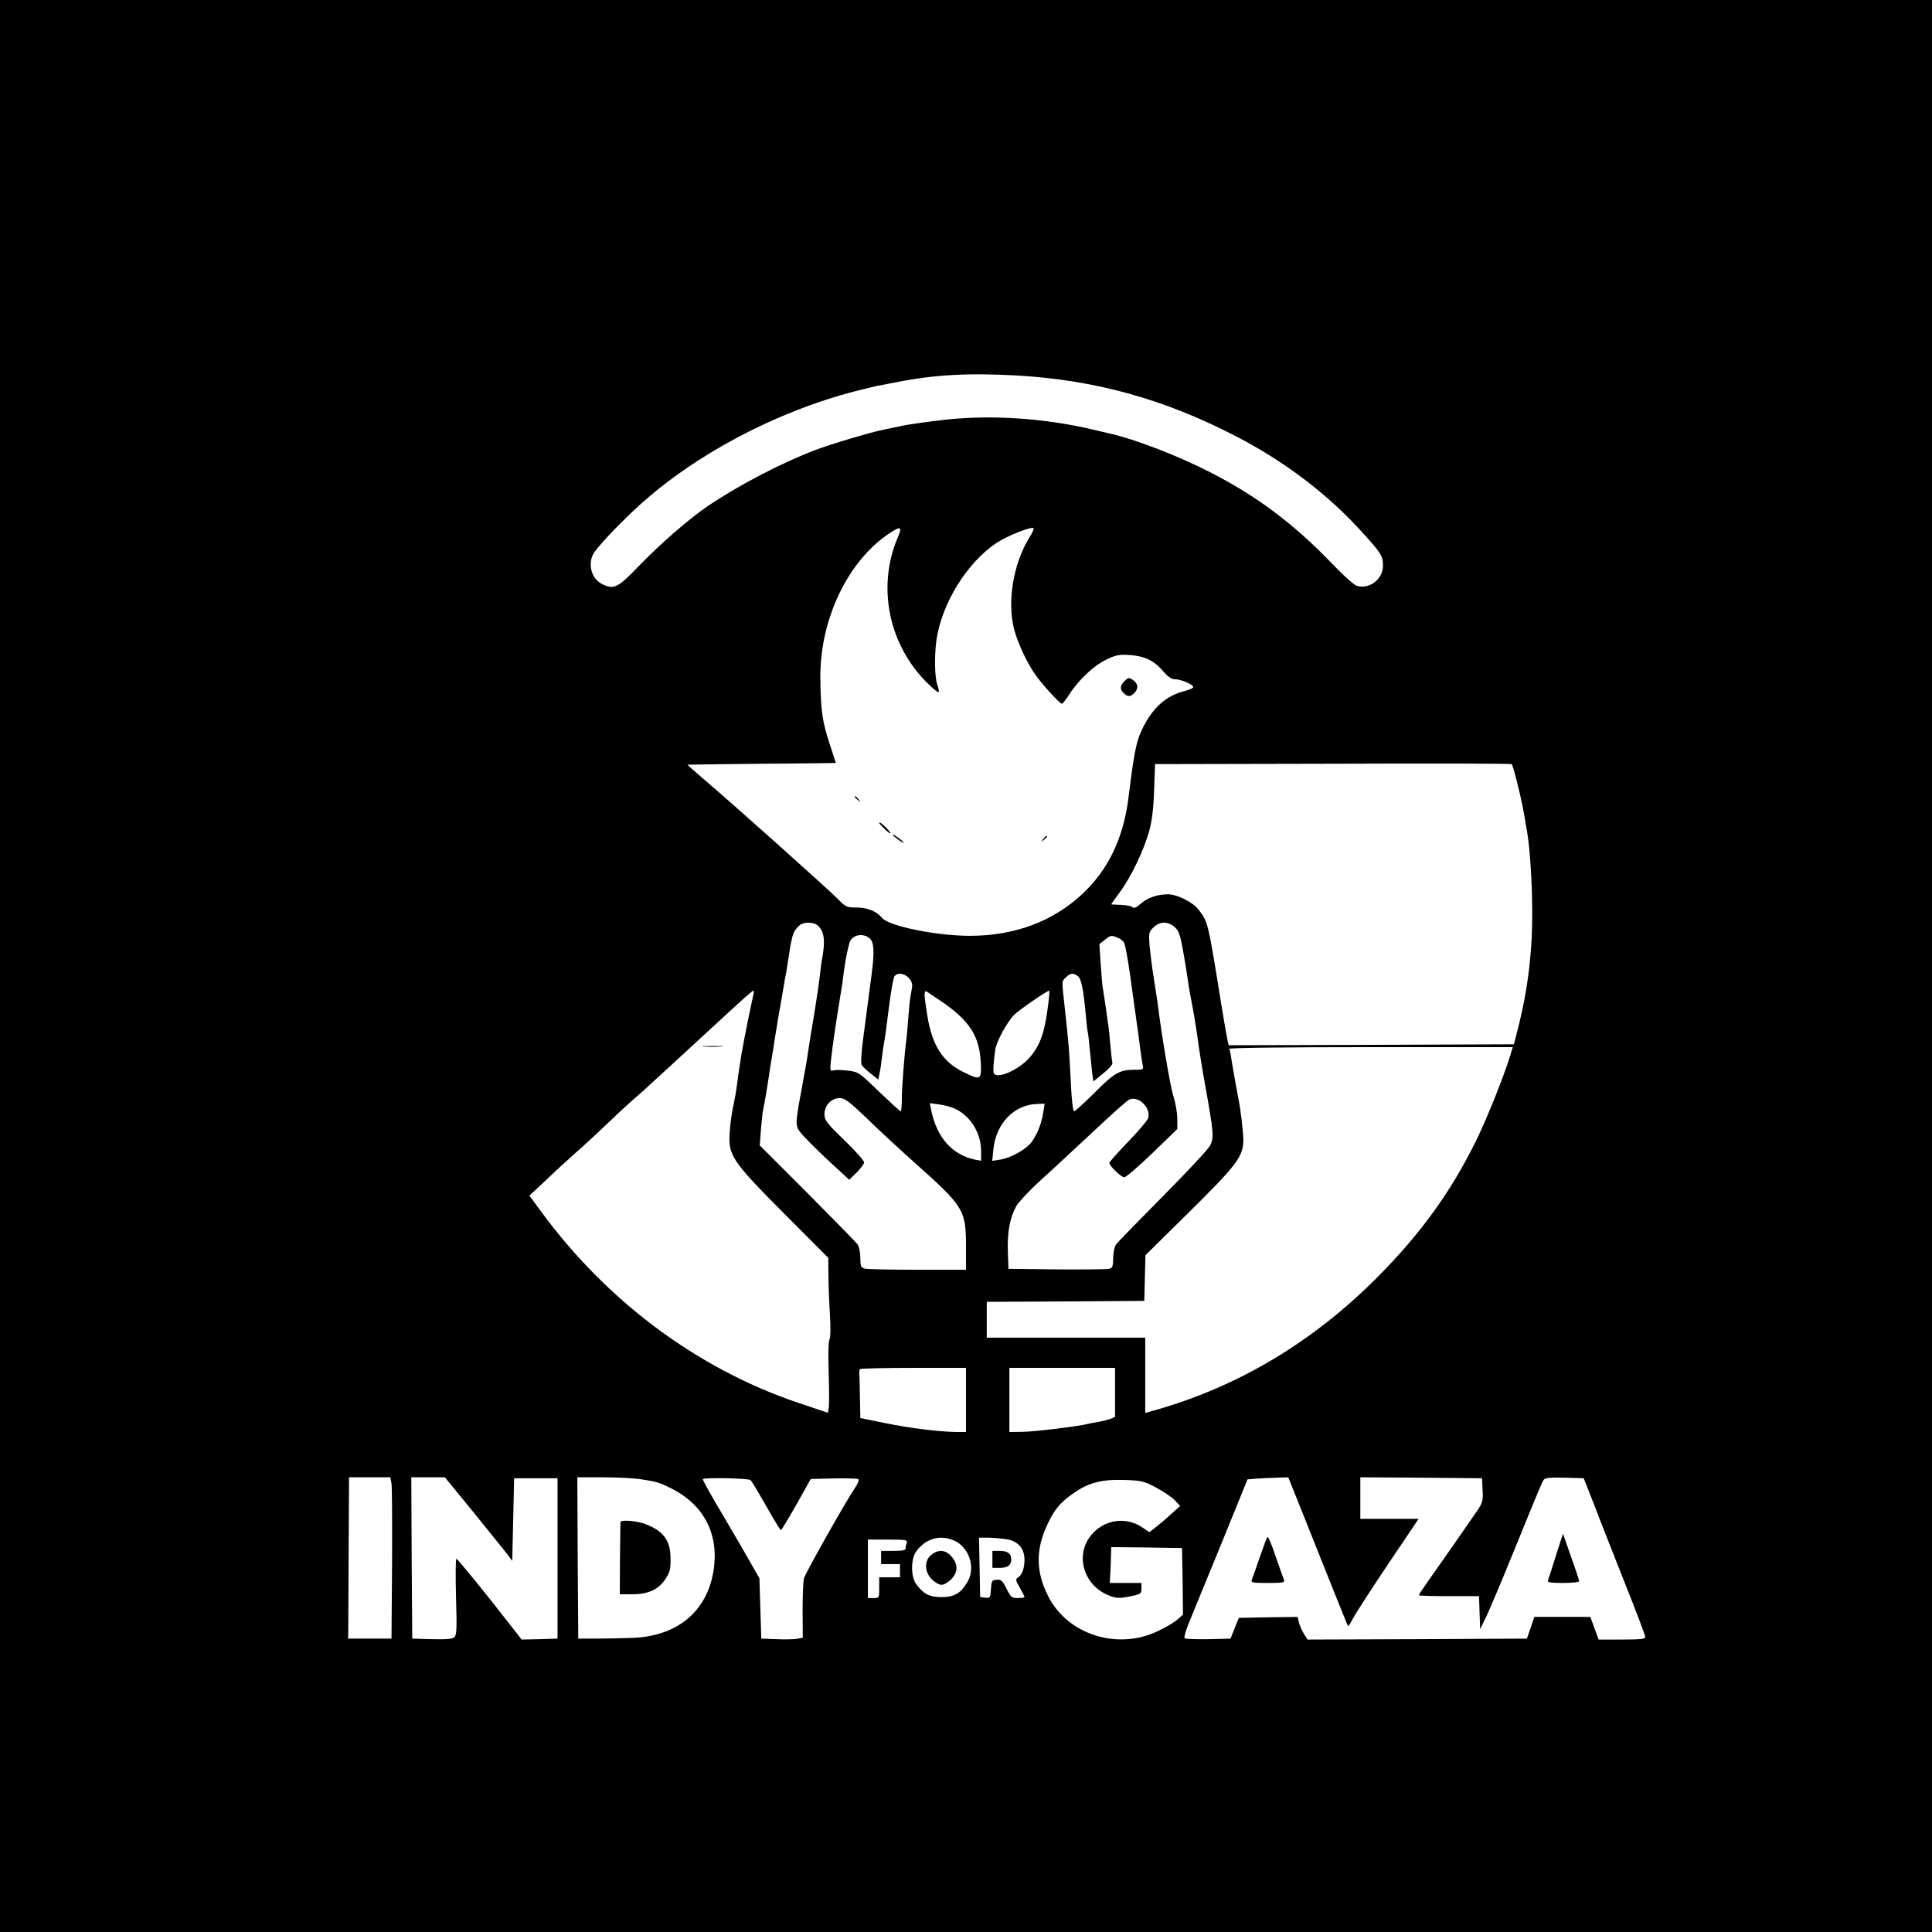 <?xml version="1.0" standalone="no"?>
<!DOCTYPE svg PUBLIC "-//W3C//DTD SVG 20010904//EN"
 "http://www.w3.org/TR/2001/REC-SVG-20010904/DTD/svg10.dtd">
<svg version="1.0" xmlns="http://www.w3.org/2000/svg"
 width="1024pt" height="1024pt" viewBox="0 0 1024 1024"
 preserveAspectRatio="xMidYMid meet">
<g transform="translate(0,1024) scale(0.1,-0.1)"
fill="#000000" stroke="none">
<path d="M0 5120 l0 -5120 5120 0 5120 0 0 5120 0 5120 -5120 0 -5120 0 0
-5120z m5385 3130 c418 -23 790 -126 1175 -327 246 -128 472 -299 646 -489
116 -127 124 -139 124 -192 0 -71 -69 -125 -136 -108 -16 4 -73 55 -138 123
-198 206 -399 357 -644 481 -176 90 -403 177 -542 207 -8 2 -44 10 -80 19
-254 59 -529 78 -775 52 -88 -10 -191 -24 -230 -32 -38 -8 -81 -17 -95 -20
-66 -12 -290 -79 -368 -109 -182 -69 -407 -187 -570 -297 -97 -65 -255 -203
-364 -316 -115 -120 -135 -129 -198 -97 -60 31 -78 117 -37 172 37 50 136 153
227 237 299 274 726 501 1151 612 53 13 105 26 115 28 11 2 57 11 104 20 202
40 382 50 635 36z m72 -857 c-86 -139 -120 -340 -82 -488 19 -74 71 -184 116
-246 40 -55 127 -149 137 -149 5 0 21 21 38 47 47 76 133 157 198 187 52 25
68 28 127 24 78 -6 127 -30 177 -89 22 -26 42 -39 58 -39 29 0 89 -23 98 -39
4 -6 -11 -14 -36 -21 -109 -26 -182 -92 -239 -215 -27 -58 -40 -126 -68 -355
-27 -212 -106 -378 -243 -507 -157 -147 -360 -223 -598 -223 -176 0 -428 51
-465 95 -30 36 -78 55 -137 55 -51 0 -56 3 -98 46 -47 48 -561 508 -712 636
-47 40 -85 74 -84 75 0 0 178 3 394 5 215 1 392 4 392 4 0 1 -15 48 -34 105
-38 118 -46 173 -48 344 -3 311 145 622 367 769 59 39 68 34 44 -21 -113 -263
-49 -574 160 -777 28 -28 53 -47 56 -45 3 3 0 21 -7 39 -14 41 -16 152 -5 235
27 194 162 414 320 518 57 38 190 90 195 77 2 -5 -7 -26 -21 -47z m2586 -1308
c22 -88 32 -139 52 -260 14 -84 25 -258 26 -405 2 -224 -23 -429 -79 -645
l-18 -70 -756 -3 -756 -2 -5 22 c-3 13 -18 95 -32 183 -73 454 -72 448 -122
513 -30 40 -113 82 -163 82 -55 0 -108 -18 -144 -50 -24 -21 -36 -26 -44 -18
-6 6 -34 11 -61 12 -28 1 -51 2 -51 3 0 2 21 31 46 65 59 80 126 220 155 323
15 57 23 119 26 217 l5 138 942 2 c517 2 944 1 948 -2 4 -3 18 -50 31 -105z
m-3712 -748 c39 -30 45 -84 24 -192 -2 -11 -7 -47 -10 -80 -4 -33 -17 -124
-30 -203 -14 -79 -27 -164 -31 -190 -3 -26 -17 -108 -31 -182 -39 -208 -39
-215 -10 -253 14 -18 77 -82 141 -142 l117 -108 39 38 c22 22 40 46 40 54 0 9
-47 62 -105 118 -95 92 -105 106 -105 138 0 47 37 85 81 85 26 0 49 -17 143
-107 61 -60 174 -164 251 -233 265 -236 275 -252 275 -450 l0 -120 -257 0
c-142 0 -268 3 -280 6 -20 6 -23 13 -23 58 0 28 -7 60 -15 71 -8 11 -128 133
-266 272 l-252 252 6 83 c4 46 9 94 12 108 7 30 24 131 31 180 2 19 9 60 14
90 5 30 12 73 15 95 6 40 32 193 39 230 2 11 7 40 11 65 4 25 9 54 12 65 2 11
5 31 7 45 24 159 27 170 62 204 18 19 72 21 95 3z m1894 -10 c22 -19 30 -39
45 -124 10 -56 21 -121 24 -145 7 -52 12 -80 31 -178 7 -41 19 -113 25 -160 6
-47 24 -157 40 -245 42 -234 45 -266 24 -306 -9 -19 -122 -140 -250 -269 -128
-129 -240 -244 -248 -255 -9 -12 -15 -42 -16 -72 0 -46 -3 -53 -22 -58 -13 -3
-138 -4 -278 -3 l-255 3 -3 90 c-4 105 11 183 45 243 14 23 71 84 127 135 56
50 180 166 276 255 95 90 183 168 195 174 48 22 115 -42 101 -97 -3 -12 -51
-69 -106 -126 -55 -57 -100 -107 -100 -113 0 -16 63 -76 79 -76 9 0 76 58 149
128 l132 128 0 54 c0 30 -9 84 -21 120 -17 55 -64 332 -84 499 -4 25 -13 86
-21 135 -8 49 -17 122 -21 162 -5 68 -4 74 20 98 33 33 77 34 112 3z m-1617
-59 c25 -21 28 -72 11 -198 -9 -69 -19 -147 -23 -175 -4 -27 -13 -103 -22
-167 -9 -66 -12 -123 -7 -132 4 -8 26 -29 48 -46 l40 -32 7 34 c4 18 10 58 13
88 4 30 8 62 10 70 3 8 14 89 25 179 11 90 25 170 31 177 30 36 103 -10 93
-59 -2 -12 -6 -33 -8 -47 -3 -14 -8 -61 -11 -105 -3 -44 -8 -96 -10 -115 -12
-94 -25 -262 -25 -322 0 -38 -3 -68 -6 -68 -4 0 -55 47 -115 104 -104 101
-109 105 -163 111 -31 4 -65 5 -77 2 -20 -5 -20 -3 -15 51 11 92 16 130 37
262 11 69 22 136 24 150 2 14 6 45 9 70 10 72 26 144 34 156 21 32 68 37 100
12z m1316 2 c14 -5 29 -17 34 -27 6 -10 20 -88 32 -173 12 -85 23 -166 25
-180 7 -50 25 -176 30 -220 3 -25 8 -57 11 -72 6 -28 5 -28 -46 -28 -76 0
-106 -18 -211 -124 -53 -53 -101 -96 -106 -96 -6 0 -13 60 -17 144 -8 166 -12
222 -32 399 -17 158 -18 143 6 167 23 23 38 25 63 6 19 -15 29 -68 43 -216 3
-41 8 -77 9 -80 2 -3 6 -39 10 -81 4 -42 10 -100 13 -129 l7 -52 53 43 c33 27
51 48 48 58 -3 9 -7 51 -11 94 -4 43 -8 88 -10 100 -2 12 -9 56 -14 97 -6 41
-13 85 -15 98 -3 12 -8 71 -12 131 l-7 107 28 22 c32 25 34 26 69 12z m-1930
-297 c-2 -10 -16 -74 -30 -143 -30 -149 -41 -209 -60 -355 -3 -22 -9 -58 -14
-80 -15 -67 -24 -148 -24 -198 2 -88 38 -137 292 -391 l232 -233 1 -94 c0 -52
4 -146 8 -209 4 -69 3 -120 -2 -128 -6 -7 -8 -77 -5 -170 3 -86 3 -171 1 -189
l-5 -31 -161 54 c-535 182 -1014 540 -1363 1018 l-58 79 90 84 c49 47 118 110
154 142 36 31 110 99 165 152 55 53 118 111 140 130 22 18 69 60 105 94 36 33
112 103 169 155 57 52 160 148 230 212 69 64 129 117 133 117 3 1 4 -7 2 -16z
m996 -41 c148 -101 200 -182 208 -319 5 -99 1 -101 -96 -53 -107 54 -162 141
-187 297 -18 111 -19 137 -2 127 6 -4 41 -28 77 -52z m562 -43 c-17 -128 -42
-194 -95 -254 -58 -67 -176 -118 -190 -82 -4 12 -2 49 8 123 6 42 58 139 98
183 20 22 174 129 188 130 3 1 -1 -45 -9 -100z m2453 -242 c-33 -109 -123
-334 -181 -452 -133 -271 -295 -495 -524 -725 -340 -342 -736 -579 -1177 -704
l-53 -15 0 200 0 199 -420 0 -420 0 0 95 0 95 418 2 417 3 3 121 3 121 233
230 c253 250 286 294 286 382 -1 44 -14 159 -25 211 -8 40 -37 203 -41 233 -2
16 -6 33 -9 38 -4 5 291 9 748 9 l755 0 -13 -43z m-2936 -287 c78 -40 130
-127 131 -219 l0 -53 -29 5 c-124 25 -207 118 -236 266 l-7 34 52 -7 c29 -4
69 -15 89 -26z m460 -18 c-9 -59 -32 -116 -63 -157 -29 -38 -108 -82 -164 -91
l-43 -7 6 59 c13 140 111 241 236 243 l36 1 -8 -48z m-409 -1522 l0 -170 -47
0 c-92 1 -249 20 -380 47 l-133 27 -2 100 c-1 56 -2 112 -3 126 -1 14 0 28 2
33 2 4 130 7 284 7 l279 0 0 -170z m790 40 l0 -130 -26 -11 c-15 -5 -42 -12
-62 -15 -19 -3 -44 -8 -56 -11 -51 -13 -287 -42 -348 -42 l-68 -1 0 170 0 170
280 0 280 0 0 -130z m-3835 -482 c3 -18 4 -211 3 -428 l-3 -395 -115 0 -115 0
1 50 c0 28 1 220 2 428 l2 377 110 0 109 0 6 -32z m432 -150 c82 -101 162
-201 179 -222 l29 -39 5 219 5 219 115 0 115 0 0 -425 0 -425 -95 -3 -95 -2
-72 92 c-110 142 -265 333 -274 336 -4 2 -5 -88 -2 -200 5 -175 4 -205 -10
-216 -10 -9 -45 -12 -118 -10 l-104 3 -3 428 -2 427 89 0 89 0 149 -182z m888
172 c90 -14 97 -16 165 -50 172 -87 252 -243 222 -434 -34 -217 -192 -348
-428 -357 -55 -2 -142 -4 -194 -4 l-95 0 -3 428 -2 427 137 0 c76 0 165 -5
198 -10z m583 -5 c6 -5 43 -67 83 -137 39 -71 75 -128 78 -128 3 0 40 61 82
135 l76 136 121 3 c67 1 126 0 131 -4 6 -3 -2 -25 -20 -50 -53 -80 -259 -445
-268 -476 -4 -16 -7 -93 -7 -172 l1 -142 -30 -6 c-16 -3 -66 -4 -110 -2 l-80
3 -5 160 -5 160 -37 65 c-20 36 -88 153 -151 260 -64 107 -114 197 -112 200 6
10 244 5 253 -5z m2947 -227 c53 -134 124 -310 157 -393 33 -82 61 -152 63
-153 2 -2 14 16 26 40 12 23 95 152 185 286 l163 242 -154 0 -155 0 0 110 0
110 323 -2 322 -3 3 -63 c3 -56 0 -67 -29 -110 -52 -76 -209 -301 -261 -374
-26 -37 -48 -70 -48 -73 0 -3 72 -5 160 -5 l159 0 3 -87 3 -88 34 70 c18 39
82 189 141 335 155 380 153 374 163 388 7 9 38 12 111 10 l100 -3 55 -140 c29
-77 103 -263 162 -413 60 -150 109 -280 109 -288 0 -11 -23 -14 -124 -14
l-123 0 -22 60 -22 60 -149 0 -148 0 -19 -57 -20 -58 -581 -3 -582 -2 -20 32
c-11 18 -22 45 -26 60 l-6 28 -156 -2 -156 -3 -22 -55 -22 -55 -118 -3 c-64
-1 -121 1 -125 5 -5 5 7 44 25 88 18 44 95 232 171 417 l137 337 47 4 c25 2
74 4 107 5 l62 2 97 -242z m-798 188 c38 -20 83 -51 99 -67 l29 -31 -50 -45
c-27 -25 -64 -56 -81 -69 l-32 -25 -37 25 c-98 67 -229 36 -290 -67 -61 -105
-11 -242 107 -291 44 -19 61 -19 128 -5 46 10 50 13 50 40 l0 29 -84 0 -84 0
2 38 c2 20 3 63 4 95 l2 57 188 -2 187 -3 3 -176 2 -177 -32 -28 c-18 -15 -64
-42 -103 -60 -214 -102 -478 -17 -580 187 -65 127 -66 246 -5 376 36 78 67
117 129 161 86 63 157 82 281 78 88 -3 102 -6 167 -40z m-1073 -280 c82 -34
119 -144 74 -220 -36 -61 -70 -81 -138 -81 -63 0 -95 16 -134 69 -29 39 -29
133 0 173 50 68 124 90 198 59z m286 5 c59 -12 90 -50 90 -109 0 -46 -14 -82
-37 -95 -11 -7 -9 -16 12 -52 14 -24 25 -46 25 -49 0 -3 -16 -6 -35 -6 -32 0
-37 4 -60 49 -21 43 -29 50 -52 48 -26 -2 -28 -6 -31 -50 -3 -46 -4 -48 -30
-45 l-27 3 -3 158 -3 157 53 0 c29 -1 73 -5 98 -9z m-534 -17 c-3 -9 -6 -22
-6 -30 0 -11 -16 -14 -65 -14 l-65 0 0 -35 0 -35 50 0 50 0 0 -35 0 -35 -55 0
-55 0 0 -55 c0 -54 0 -55 -30 -55 l-30 0 0 155 0 155 106 0 c93 0 105 -2 100
-16z"/>
<path d="M5961 6631 c-25 -25 -27 -44 -5 -65 21 -21 37 -20 58 3 22 24 18 49
-11 68 -19 13 -24 12 -42 -6z"/>
<path d="M4530 6016 c0 -2 8 -10 18 -17 15 -13 16 -12 3 4 -13 16 -21 21 -21
13z"/>
<path d="M4660 5877 c0 -2 14 -16 30 -32 36 -35 40 -26 5 10 -24 23 -35 30
-35 22z"/>
<path d="M4730 5816 c0 -2 14 -14 30 -26 17 -12 30 -19 30 -16 0 2 -13 14 -30
26 -16 12 -30 19 -30 16z"/>
<path d="M5529 5793 c-13 -16 -12 -17 4 -4 9 7 17 15 17 17 0 8 -8 3 -21 -13z"/>
<path d="M3733 4693 c26 -2 67 -2 90 0 23 2 2 3 -48 3 -49 0 -68 -1 -42 -3z"/>
<path d="M3289 2173 c-1 -5 -2 -92 -3 -195 l-1 -188 65 0 c86 0 140 25 177 81
24 36 28 52 27 109 0 95 -38 146 -133 182 -47 18 -130 24 -132 11z"/>
<path d="M8246 1993 c-20 -65 -39 -124 -42 -130 -4 -10 15 -13 80 -13 47 0 86
4 86 9 0 5 -19 63 -43 130 l-43 122 -38 -118z"/>
<path d="M6717 2093 c-4 -6 -22 -55 -41 -109 -18 -55 -37 -107 -41 -116 -6
-16 1 -18 85 -18 84 0 91 2 85 18 -4 9 -24 66 -45 126 -20 61 -39 105 -43 99z"/>
<path d="M4936 1999 c-38 -30 -37 -90 3 -130 16 -16 39 -29 51 -29 12 0 35 13
51 29 37 37 38 79 3 120 -31 37 -69 41 -108 10z"/>
<path d="M5260 1975 l0 -45 38 0 c43 0 62 14 62 45 0 31 -19 45 -62 45 l-38 0
0 -45z"/>
</g>
</svg>
